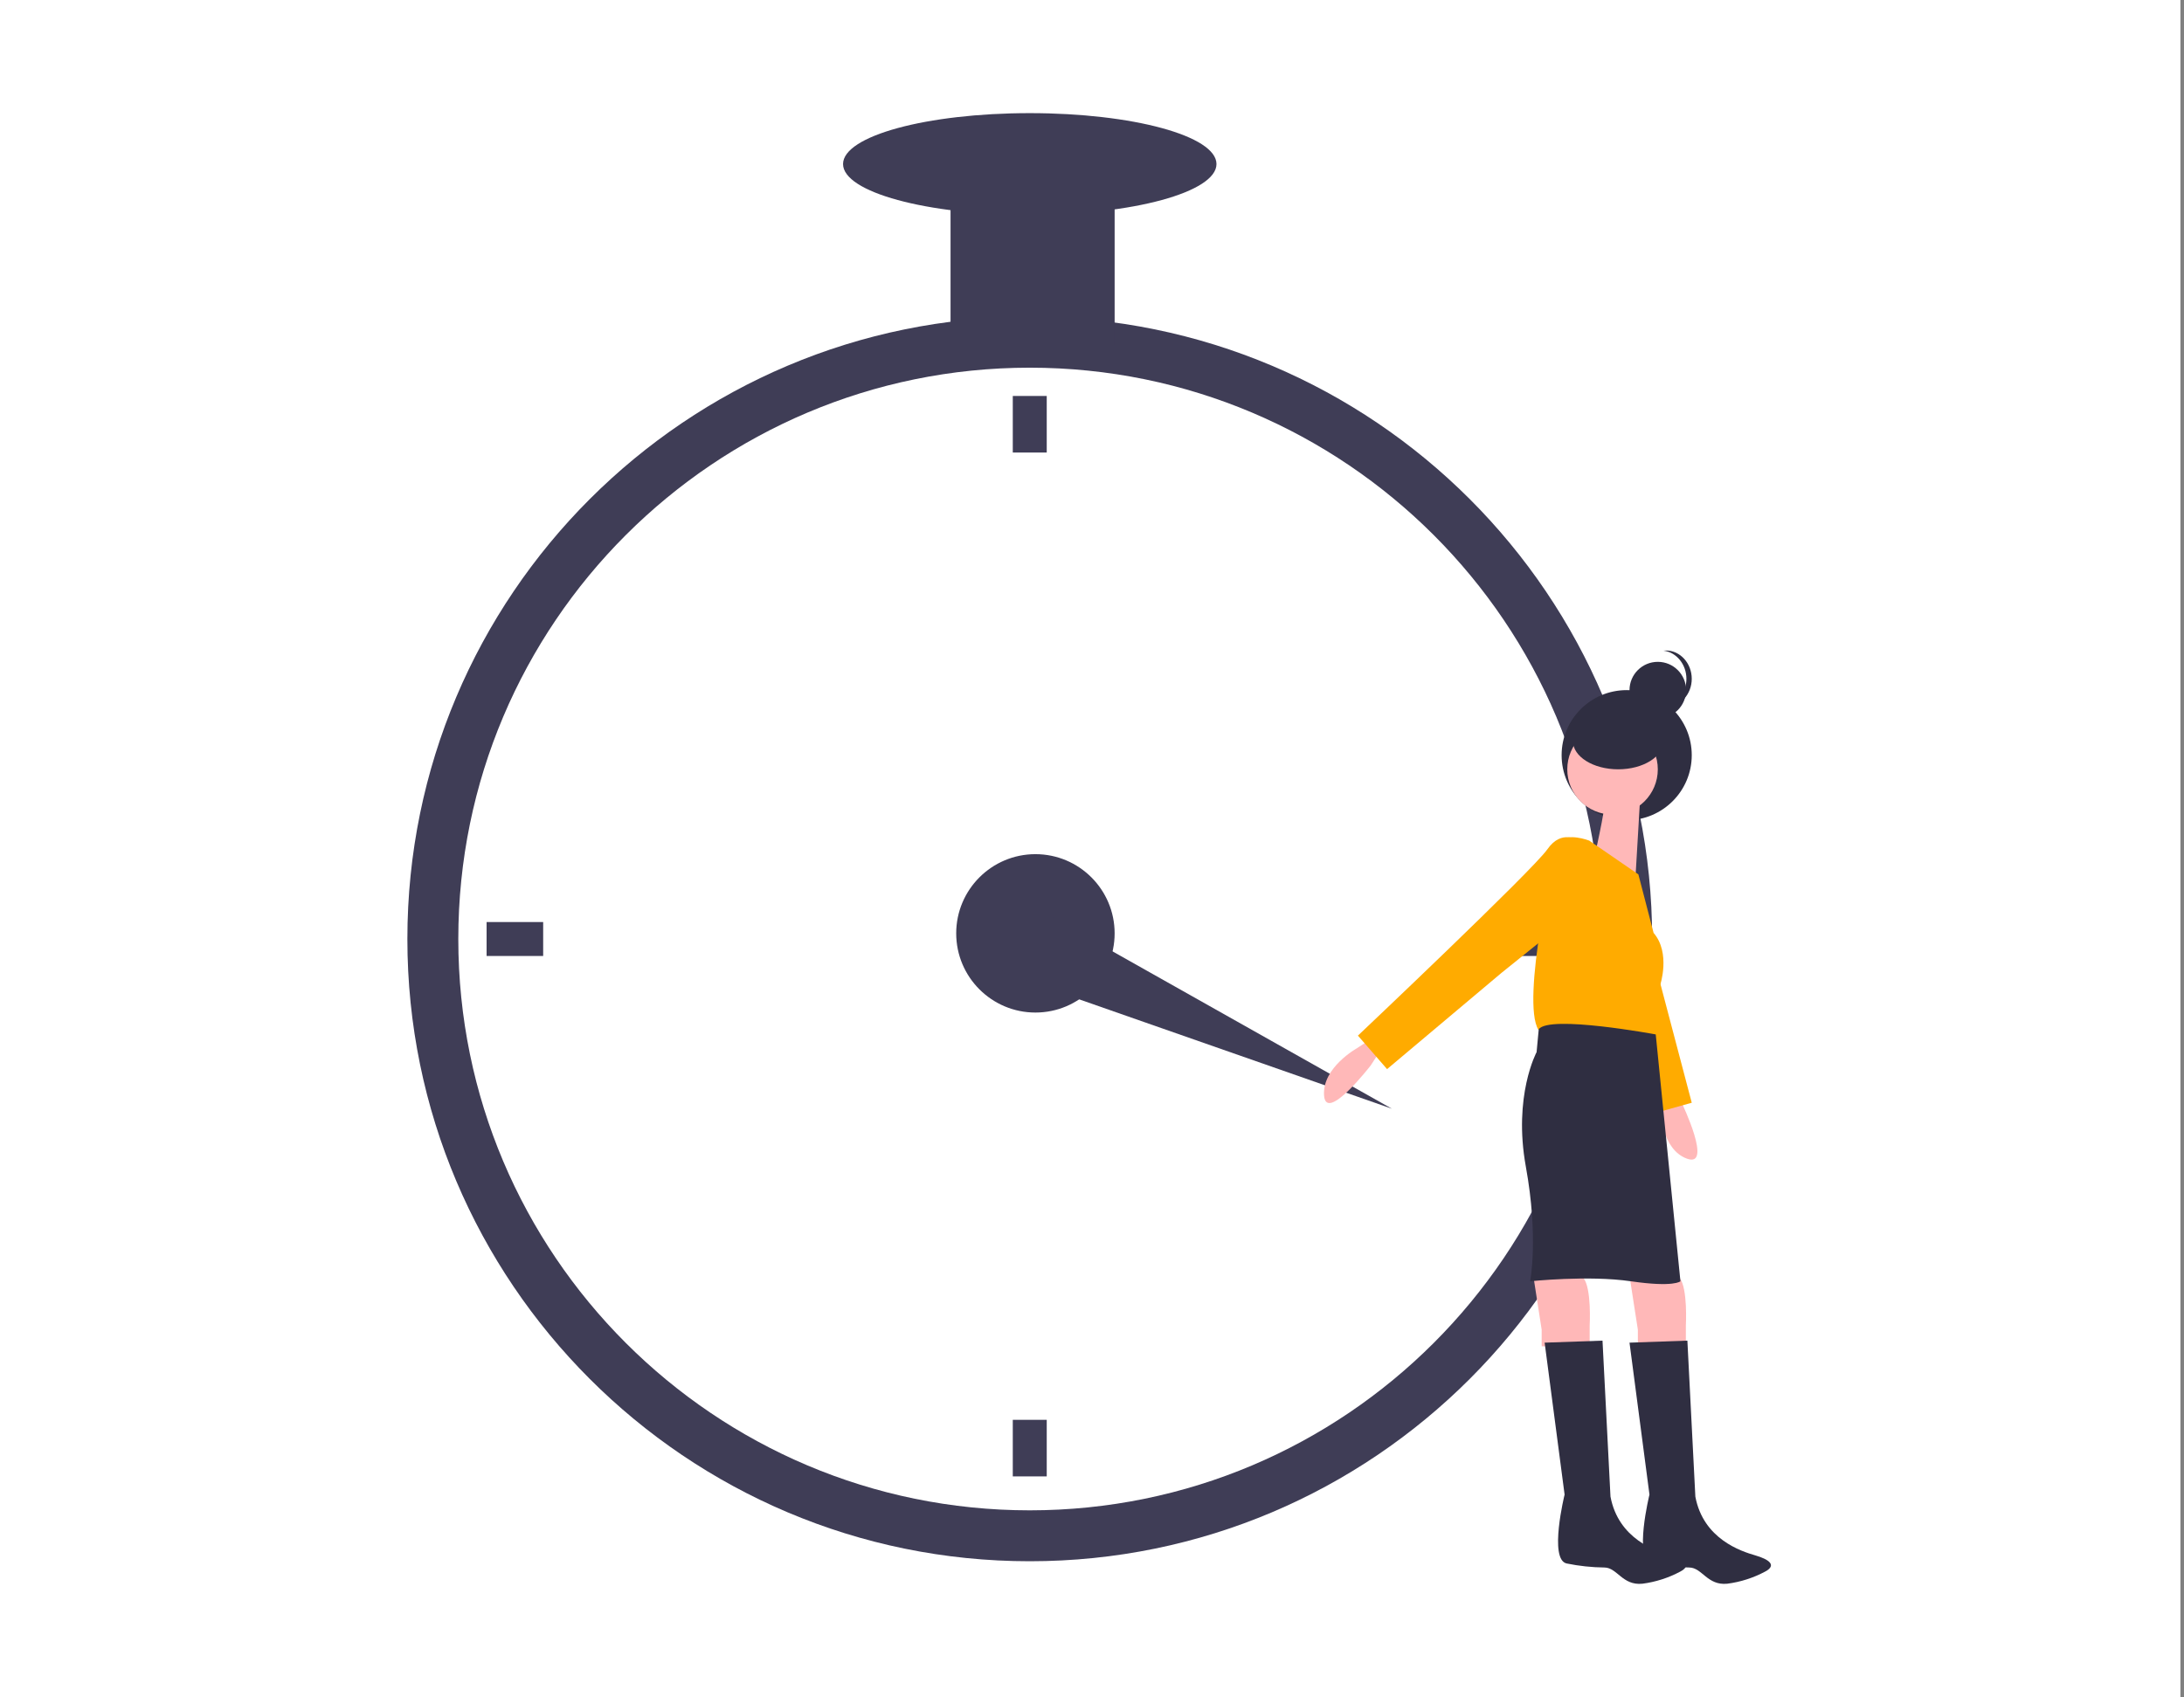 <?xml version="1.0" encoding="UTF-8"?>
<svg width="386px" height="300px" viewBox="0 0 386 300" version="1.1" xmlns="http://www.w3.org/2000/svg" xmlns:xlink="http://www.w3.org/1999/xlink">
    <rect x="0" y="0" width="386" height="300" fill="#808080" stroke="none"/>
    <title>keyword-research copy 73</title>
    <g id="Page-1" stroke="none" stroke-width="1" fill="none" fill-rule="evenodd">
        <g id="keyword-research-copy-73">
            <rect id="Rectangle" fill="#FFFFFF" x="0" y="0" width="385.366" height="300"></rect>
            <g id="Group-54" transform="translate(72, 20)">
                <path d="M110,36 C170.711,36 220,85.289 220,146 C220,206.71 170.711,256 110,256 C49.29,256 0,206.71 0,146 C0,85.289 49.29,36 110,36 Z" id="Fill-10" fill="#3F3D56"></path>
                <path d="M110,45 C165.743,45 211,90.257 211,146 C211,201.744 165.743,247 110,247 C54.257,247 9,201.744 9,146 C9,90.257 54.257,45 110,45 Z" id="Fill-11" fill="#FFFFFF"></path>
                <path d="M111,131 C118.727,131 125,137.273 125,145 C125,152.727 118.727,159 111,159 C103.274,159 97,152.727 97,145 C97,137.273 103.274,131 111,131 Z" id="Fill-12" fill="#3F3D56"></path>
                <polygon id="Fill-13" fill="#3F3D56" points="107 60 113 60 113 50 107 50"></polygon>
                <polygon id="Fill-14" fill="#3F3D56" points="107 241 113 241 113 231 107 231"></polygon>
                <polygon id="Fill-15" fill="#3F3D56" points="14 149 24 149 24 143 14 143"></polygon>
                <polygon id="Fill-16" fill="#3F3D56" points="196 149 206 149 206 143 196 143"></polygon>
                <polygon id="Fill-17" fill="#3F3D56" points="105 151.862 110.1 140 174 176"></polygon>
                <polygon id="Fill-18" fill="#3F3D56" points="96 41 125 41 125 8 96 8"></polygon>
                <path d="M110,0 C128.213,0 143,4.033 143,9 C143,13.967 128.213,18 110,18 C91.787,18 77,13.967 77,9 C77,4.033 91.787,0 110,0 Z" id="Fill-19" fill="#3F3D56"></path>
                <path d="M172,165.663 L170.278,168.327 C170.278,168.327 162.358,178.6 162.014,173.653 C161.669,168.707 167.868,165.283 167.868,165.283 L171.311,163 L172,165.663 Z" id="Fill-20" fill="#FFB8B8"></path>
                <path d="M223.702,172.419 L225.277,175.071 C225.277,175.071 230.754,186.482 226.173,184.838 C221.593,183.194 221.43,176.095 221.43,176.095 L221,172 L223.702,172.419 Z" id="Fill-21" fill="#FFB8B8"></path>
                <path d="M215.5,102 C221.847,102 227,107.153 227,113.5 C227,119.847 221.847,125 215.5,125 C209.153,125 204,119.847 204,113.5 C204,107.153 209.153,102 215.5,102 Z" id="Fill-22" fill="#2F2E41"></path>
                <path d="M216,205.554 L217.475,215.072 L217.475,218 L225.959,218 L225.959,214.34 C225.959,214.34 226.328,207.751 224.853,205.92 C223.377,204.09 216,205.554 216,205.554 Z" id="Fill-23" fill="#FFB8B8"></path>
                <path d="M199,205.554 L200.475,215.072 L200.475,218 L208.959,218 L208.959,214.34 C208.959,214.34 209.328,207.751 207.853,205.92 C206.377,204.09 199,205.554 199,205.554 Z" id="Fill-24" fill="#FFB8B8"></path>
                <path d="M205.765,129 C205.765,129 202.589,130.65 204.758,134.405 C206.927,138.159 219.656,177 219.656,177 L227,174.945 L220.524,150.381 L216.816,134.942 L205.765,129 Z" id="Fill-25" fill="#FFAB00"></path>
                <path d="M213,108 C217.416,108 221,111.585 221,116 C221,120.416 217.416,124 213,124 C208.584,124 205,120.416 205,116 C205,111.585 208.584,108 213,108 Z" id="Fill-26" fill="#FFB8B8"></path>
                <path d="M218,119 L217,136 L210,130.574 C210,130.574 212.333,120.447 211.667,119.723 L218,119 Z" id="Fill-27" fill="#FFB8B8"></path>
                <path d="M217.565,134.575 L208.873,128.6 C208.873,128.6 204.886,127.085 203.734,128.868 C202.581,130.651 196.819,157.042 199.892,162.034 C199.892,162.034 216.412,165.244 219.87,163.461 L221.407,154.189 C221.407,154.189 223.328,148.483 220.255,144.917 L217.565,134.575 Z" id="Fill-28" fill="#FFAB00"></path>
                <path d="M207,128.661 C207,128.661 204.056,126.44 201.481,130.141 C198.906,133.842 168,163.078 168,163.078 L173.151,169 L193.386,151.976 L206.264,141.613 L207,128.661 Z" id="Fill-29" fill="#FFAB00"></path>
                <path d="M220.636,162.868 C220.636,162.868 201.853,159.37 199.956,161.948 L199.577,165.999 C199.577,165.999 195.403,173.732 197.68,186.254 C199.956,198.775 198.438,206.509 198.438,206.509 C198.438,206.509 208.684,205.404 216.272,206.509 C223.862,207.614 225,206.509 225,206.509 L220.636,162.868 Z" id="Fill-30" fill="#2F2E41"></path>
                <path d="M226.227,217 L216,217.358 L219.526,244.216 C219.526,244.216 216.705,255.675 219.879,256.391 C222.085,256.843 224.329,257.083 226.579,257.107 C228.83,257.131 229.753,260.33 233.28,259.972 C235.622,259.668 237.891,258.941 239.98,257.823 C242.069,256.706 240.685,255.675 238.217,254.959 C235.748,254.242 229.048,252.094 227.637,244.574 L226.227,217 Z" id="Fill-31" fill="#2F2E41"></path>
                <path d="M211.227,217 L201,217.358 L204.526,244.216 C204.526,244.216 201.705,255.675 204.879,256.391 C207.085,256.843 209.328,257.083 211.579,257.107 C213.83,257.131 214.753,260.33 218.279,259.972 C220.621,259.668 222.891,258.941 224.98,257.823 C227.069,256.706 225.685,255.675 223.217,254.959 C220.748,254.242 214.048,252.094 212.637,244.574 L211.227,217 Z" id="Fill-32" fill="#2F2E41"></path>
                <path d="M221,97 C223.76,97 226,99.24 226,102 C226,104.759 223.76,107 221,107 C218.24,107 216,104.759 216,102 C216,99.24 218.24,97 221,97 Z" id="Fill-33" fill="#2F2E41"></path>
                <path d="M226.057,100 C226.057,97.453 224.294,95.293 222,95.027 C222.157,95.009 222.314,95.001 222.472,95 C224.956,95 227,97.257 227,100 C227,102.743 224.956,105 222.472,105 C222.314,105 222.157,104.991 222,104.973 C224.294,104.707 226.057,102.547 226.057,100 Z" id="Fill-34" fill="#2F2E41"></path>
                <path d="M214,106 C218.415,106 222,108.24 222,111 C222,113.759 218.415,116 214,116 C209.585,116 206,113.759 206,111 C206,108.24 209.585,106 214,106 Z" id="Fill-35" fill="#2F2E41"></path>
            </g>
        </g>
    </g>
</svg>